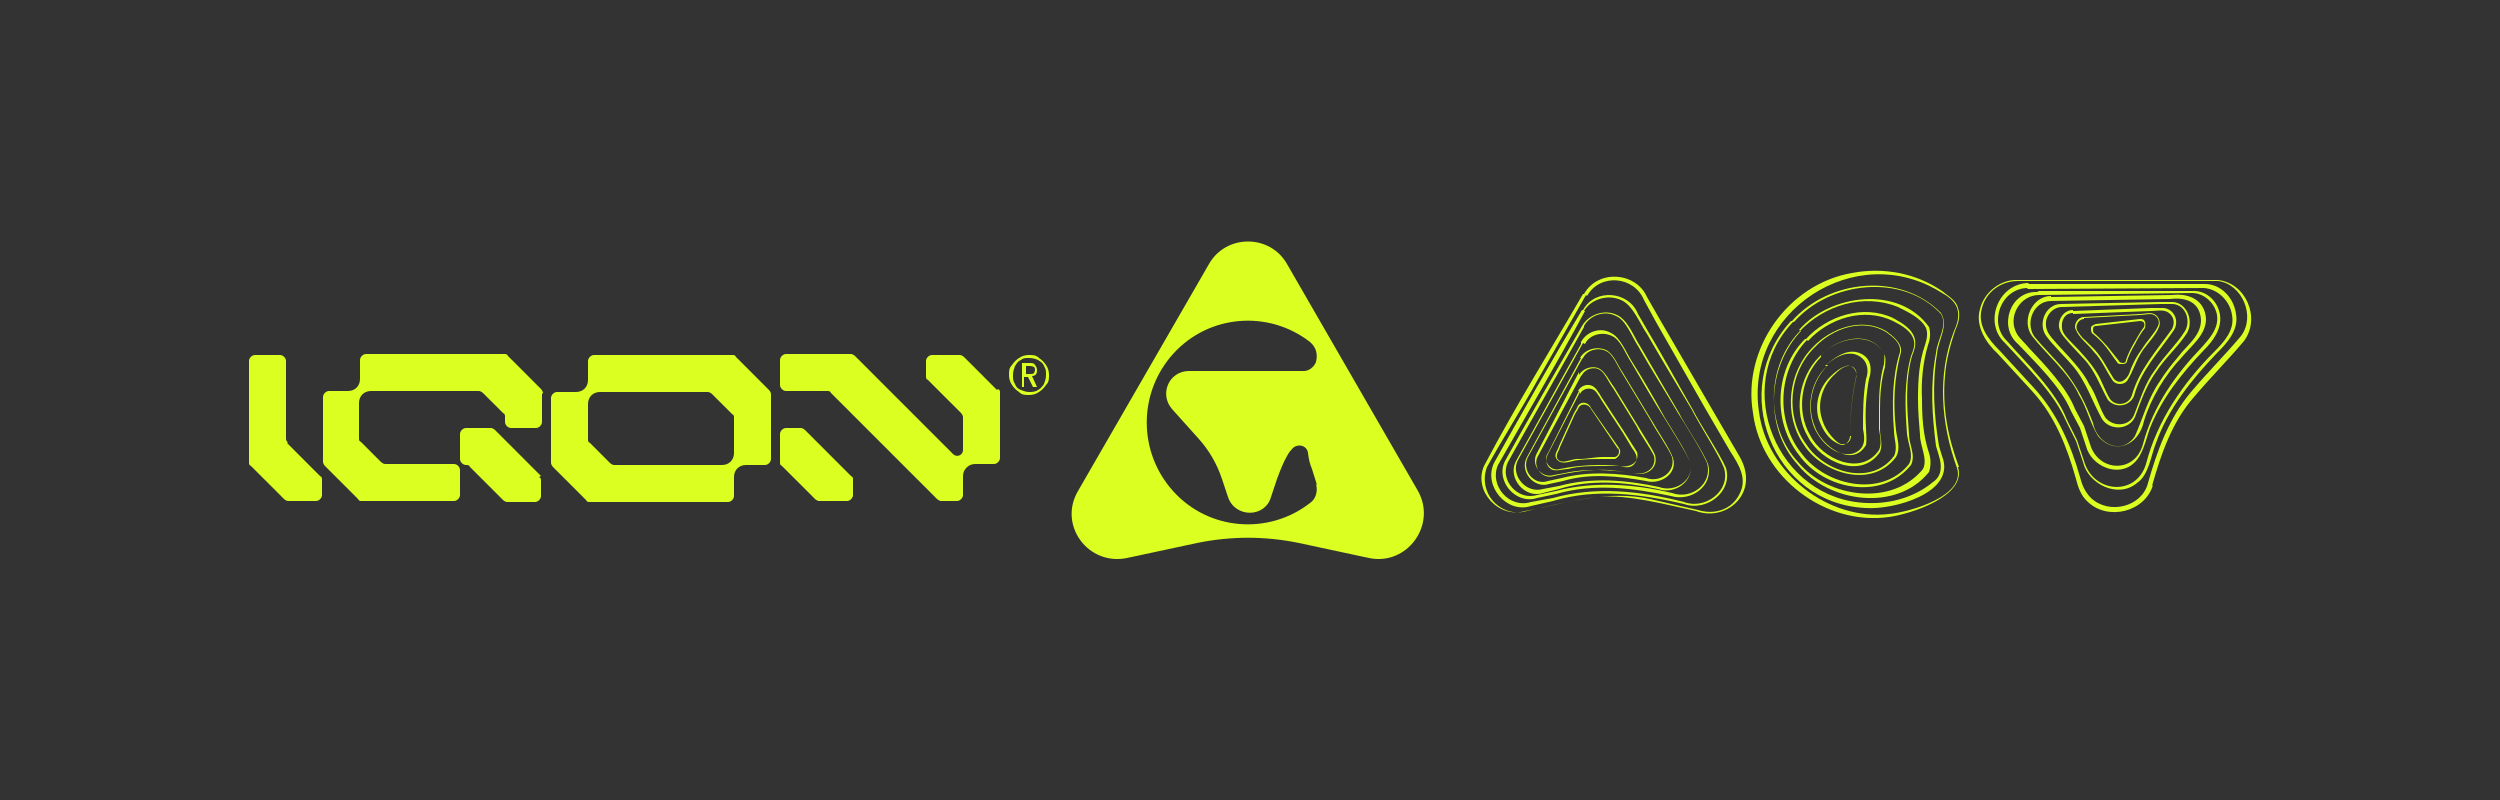 <svg viewBox="0 0 250 80" version="1.1" xmlns="http://www.w3.org/2000/svg" id="Capa_1">
  
  <rect x="0" y="0" width="250" height="80" fill="#333333" stroke="none"/>
  
  <defs>
    <style>
      .st0 {
        fill: #dcff22;
      }
    </style>
  </defs>
  <g>
    <g>
      <path d="M161.9,44.8c.3.4,0,.9-.4,1.1-.4,0-.8,0-1.2,0-.8,0-1.6,0-2.4.1-.7,0-1.8.7-2.3-.2-.2-.4.2-.8.3-1.2.3-.7,1.2-2.6,1.5-3.3,0,0,.3-.5.3-.5.2-.7,1.1-.7,1.4,0,0,0,2.8,4,2.8,4h0ZM161.8,44.9l-2.7-4c-.3-.6-1.1-.6-1.3,0,0,0-.3.5-.3.5l-1,2.2-.5,1.1c-.1.4-.4.7-.3,1.1.4.8,1.5,0,2.2.1.8,0,1.6-.2,2.4-.2.4,0,.8,0,1.2,0,.4-.1.5-.6.3-.9h0Z" class="st0"></path>
      <path d="M157.8,39.1c.3-.6,1.1-.8,1.6-.4.4.3.7,1,1,1.4,0,0,1.9,2.9,1.9,2.9.3.5,1.1,1.7,1.4,2.2.3,1.1-.8,1.6-1.7,1.4-2-.2-4.1-.1-6,.3-.9.3-1.8-.8-1.2-1.6,0,0,3.1-6.2,3.1-6.2h0ZM158,39.2l-3.2,6.2c-.3.5-.2,1.2.3,1.5.4.3,1.2,0,1.7,0,1.1-.3,2.3-.3,3.5-.3h1.7c.6.2,1.2.2,1.5-.3.4-.5,0-1.1-.3-1.5,0,0-.9-1.5-.9-1.5l-1.9-2.9c-.3-.4-.6-1.1-1-1.4-.5-.3-1.2-.1-1.4.4h0Z" class="st0"></path>
      <path d="M157.9,37.5c.4-.7,1.4-1,2.1-.6.6.4,1,1.3,1.4,1.8,0,0,2.4,3.9,2.4,3.9.4.7,1.4,2.2,1.7,2.9.4,1.4-1,2.2-2.2,1.8-2.2-.3-4.6-.5-6.8,0,0,0-1.1.2-1.1.2-1.2.4-2.4-1-1.7-2.2,0,0,4.2-8.1,4.2-8.1h0ZM158.1,37.6l-4.3,8c-.6,1,.4,2.4,1.6,2,1.8-.4,3.7-.7,5.6-.6,0,0,2.3.3,2.3.3,1.1.3,2.4-.4,2.1-1.7-.3-.7-1.4-2.2-1.7-2.9,0,0-2.4-3.9-2.4-3.9-.4-.5-.8-1.5-1.3-1.8-.6-.4-1.5-.1-1.8.5h0Z" class="st0"></path>
      <path d="M158,35.8c.5-.9,1.7-1.2,2.6-.8.8.4,1.2,1.6,1.7,2.3,0,0,2.9,4.8,2.9,4.8.5.9,1.8,2.8,2.1,3.7.5,1.6-1.3,2.7-2.7,2.3-2.8-.5-5.6-.8-8.3,0,0,0-1.4.3-1.4.3-1.5.5-3-1.3-2.2-2.7,0,0,5.4-9.9,5.4-9.9h0ZM158.2,35.9l-5.4,9.8c-.7,1.3.6,2.9,2,2.4,0,0,1.4-.3,1.4-.3,2.7-.7,5.6-.5,8.4,0,1.4.5,3-.6,2.6-2.1-.3-.8-1.7-2.8-2.1-3.6,0,0-2.9-4.8-2.9-4.8-.4-.6-.9-1.9-1.6-2.2-.8-.4-1.9-.1-2.3.7h0Z" class="st0"></path>
      <path d="M158.1,34.2c.6-1.1,2-1.5,3-.9.9.4,1.5,1.9,2,2.7,1.2,1.9,2.3,3.8,3.4,5.8.6,1,2.1,3.3,2.5,4.4.5,1.9-1.5,3.3-3.2,2.7-3.3-.7-6.7-1-9.9,0,0,0-1.6.4-1.6.4-1.8.6-3.6-1.5-2.7-3.2,2.2-3.9,4.3-7.8,6.5-11.7h0ZM158.3,34.3l-6.5,11.7c-.8,1.5.8,3.4,2.5,2.9,0,0,1.6-.3,1.6-.3,3.3-.9,6.7-.6,10,.1,1.6.6,3.6-.7,3.1-2.5-.4-1-1.9-3.3-2.5-4.3-1.2-1.9-2.3-3.8-3.4-5.7-.5-.7-1-2.2-1.9-2.6-1-.5-2.3-.1-2.7.8h0Z" class="st0"></path>
      <path d="M158.2,32.6c.7-1.2,2.3-1.7,3.5-1.1,1.1.5,1.7,2.2,2.3,3.1,1.3,2.2,2.6,4.5,3.9,6.7.6,1.2,2.4,3.8,2.9,5.1.6,2.2-1.7,3.8-3.7,3.2-3.8-.8-7.7-1.3-11.5-.2,0,0-1.9.4-1.9.4-2.1.7-4.2-1.7-3.2-3.7,2.5-4.5,5.1-9,7.7-13.5h0ZM158.4,32.7c-2.5,4.5-5.1,9-7.6,13.5-.9,1.8,1,3.9,2.9,3.3,0,0,1.9-.4,1.9-.4,3.8-1,7.8-.7,11.6.2,1.9.7,4.1-.9,3.5-3-.5-1.2-2.2-3.9-2.9-5-1.3-2.2-2.7-4.4-4-6.7-.6-.9-1.2-2.6-2.2-3-1.1-.6-2.6-.1-3.2,1h0Z" class="st0"></path>
      <path d="M158.3,31c1.2-2.2,4.6-1.9,5.5.4,0,0,1.1,1.9,1.1,1.9,1.5,2.5,2.9,5.1,4.4,7.7.7,1.4,2.7,4.4,3.3,5.8.7,2.4-2,4.4-4.2,3.6-4.3-1-8.8-1.6-13.1-.3,0,0-2.2.5-2.2.5-2.4.8-4.8-2-3.7-4.3,2.9-5.2,5.8-10.3,8.8-15.3h0ZM158.5,31.1c-2.8,5.2-5.8,10.3-8.7,15.4-.9,2,1.1,4.4,3.3,3.7,0,0,2.2-.4,2.2-.4,4.3-1.2,8.8-.7,13.1.4,2.1.8,4.7-1.1,4-3.4-.5-1.3-2.5-4.4-3.2-5.8-1.5-2.5-3-5-4.5-7.6-.7-1-1.4-2.9-2.6-3.4-1.3-.6-3-.1-3.7,1.1h0Z" class="st0"></path>
      <path d="M158.6,29.5l-4.9,8.6c-1.6,2.9-3.4,5.7-5,8.6-.3.8-.3,1.6,0,2.4.6,1.6,2.4,2.5,4,2,4-.9,8.2-2.1,12.3-1.2,0,0,4.8,1.1,4.8,1.1,1.6.5,3.3,0,4.1-1.5.9-1.6,0-3-.9-4.4,0,0-2.5-4.3-2.5-4.3l-4.9-8.6-1.2-2.2c-1-2.4-4.4-2.7-5.7-.4h0ZM158.4,29.4c1.4-2.5,5.2-2.2,6.3.3,0,0,1.2,2.1,1.2,2.1l5,8.6,2.5,4.3c.4.7.9,1.4,1.1,2.3.7,2.9-2.2,5.1-4.9,4.1-2.9-.6-6.8-1.7-9.8-1.4-2.4.2-4.9,1-7.3,1.4-2.6.8-5.2-2-4.1-4.5,3.1-5.9,6.6-11.5,9.9-17.2h0Z" class="st0"></path>
    </g>
    <g>
      <path d="M212.1,36.4c-.2,0-.3,0-.4-.2-.4-.5-.7-1-1.1-1.5-.4-.5-.8-.9-1.3-1.3-.2-.1-.2-.4-.2-.6,0-.2.2-.3.5-.4l4.4-.5c.2,0,.4,0,.5.3.1.2,0,.4,0,.6-.4.5-.7,1-1,1.6-.3.5-.6,1.1-.8,1.7h0c0,.2-.2.3-.4.3,0,0,0,0,0,0ZM214,32.1s0,0,0,0l-4.4.5c-.2,0-.3.1-.3.3,0,.2,0,.3.1.4.5.4.9.9,1.3,1.3.4.5.8,1,1.2,1.5,0,.1.2.2.4.2.2,0,.3-.1.3-.3h0c.2-.6.5-1.2.8-1.7.3-.5.6-1.1,1-1.6,0-.1.1-.3,0-.4,0-.1-.2-.2-.4-.2Z" class="st0"></path>
      <path d="M208.4,31.7l5.6-.3c.4,0,1-.2,1.4,0,.5.2.7.9.5,1.3-.3.8-1.1,1.6-1.6,2.3-.7,1-1,2.2-1.6,3.1-.2.2-.4.3-.7.3-.3,0-.5-.1-.7-.3-.7-1-1.1-2.1-1.9-2.9-.5-.7-1.5-1.4-1.8-2.2-.3-.4.1-1.3.8-1.3h0ZM208.4,31.9c-.5,0-.9.6-.7,1.1.1.2.5.8.8,1,0,0,1,1,1,1,.8.9,1.3,2,1.9,2.9.6.6,1.2.1,1.5-.5.3-.9.7-1.7,1.3-2.5.4-.7,1.3-1.6,1.6-2.3.2-.4,0-.9-.4-1.1-.3-.2-1,0-1.4,0,0,0-5.6.3-5.6.3h0Z" class="st0"></path>
      <path d="M207.3,31.1l7.8-.3h1c1.2-.1,1.9,1.2,1.3,2.2-1.5,2.2-3.3,4-4,6.6-.4,1-1.8,1.3-2.6.4-.8-1.4-1.3-3-2.5-4.2,0,0-1.3-1.4-1.3-1.4-.4-.5-1-1-1.1-1.7-.1-.8.5-1.7,1.4-1.7h0ZM207.3,31.3c-.8,0-1.2.7-1.1,1.5,0,.5.6,1.1,1,1.5.8.8,1.9,2,2.5,3,.5.8.8,1.8,1.3,2.6.6.8,1.9.6,2.2-.4.7-2.5,2.5-4.5,4-6.6.3-.6.2-1.2-.3-1.6-.5-.4-1.2-.2-1.8-.2l-7.8.3h0Z" class="st0"></path>
      <path d="M206.1,30.4l9.9-.2c.4,0,.8,0,1.3,0,1.4.1,2.1,1.9,1.4,3.1-.9,1.4-2.2,2.5-3.1,3.9-1,1.4-1.5,2.9-2.1,4.5-.6,1.3-2.5,1.4-3.3.2-1-1.8-1.6-3.8-3-5.4-.6-.7-2-2.1-2.5-2.8-1-1.2-.2-3.3,1.4-3.3h0ZM206.2,30.7c-1,0-1.7,1-1.6,1.8,0,.8.7,1.4,1.2,2,1,1.1,2.5,2.6,3.1,3.9.7,1,1,2.3,1.6,3.3.7,1,2.4,1,2.9-.2.6-1.5,1.1-3.2,2.1-4.5.9-1.4,2.2-2.6,3-3.9.6-1,.1-2.6-1.2-2.7-.4,0-.8,0-1.2,0l-9.9.3h0Z" class="st0"></path>
      <path d="M205.1,29.7l12.1-.2c1.7-.2,3.3.5,3.4,2.4,0,1.6-1.5,2.7-2.4,3.8-1.7,1.8-3.1,4.1-3.8,6.4-.5,2.4-2.9,3.5-4.6,1.5-.8-1.3-1.1-2.8-1.9-4.1-1-2.2-3.2-4-4.7-5.9-1.1-1.5,0-4,1.9-4h0ZM205.1,30.1c-1.7,0-2.6,2.1-1.7,3.5.6.8,2.4,2.6,3,3.4,1.3,1.6,2.2,3.4,2.9,5.3.4,2.1,2.9,3.3,4.2,1.3.8-1.8,1.3-3.8,2.5-5.5.5-.8,1.2-1.7,1.8-2.4.9-1.2,2.3-2.1,2.3-3.7-.1-1.8-1.5-2.3-3.1-2.1,0,0-12.1.2-12.1.2h0Z" class="st0"></path>
      <path d="M203.9,29.1h15.3c1.4-.1,2.6,1,2.8,2.4.2,1.4-.7,2.6-1.6,3.5-2.2,2.3-4.2,4.8-5.4,7.8-.4,1.1-.7,2.7-1.6,3.5-1.6,1.5-4.3.3-4.8-1.7,0,0-.6-1.8-.6-1.8l-.9-1.7c-1-2.4-3.5-4.8-5.3-6.7-2-1.7-.8-5.3,1.9-5.2h0ZM203.9,29.5c-1.9,0-3.2,2.2-2.2,3.9.3.5.8.9,1.2,1.4,1.6,1.7,3.8,4,4.6,6.1,0,0,.9,1.7.9,1.7l.6,1.8c.8,2.8,4.5,3,5.3,0,1-3.8,3.3-7,5.9-9.7.8-.9,1.7-1.9,1.5-3.2-.2-1.2-1.3-2.2-2.5-2.2l-15.3.2h0Z" class="st0"></path>
      <path d="M202.8,28.4c5.9,0,11.8,0,17.7,0,1.6,0,2.9,1.4,3.1,3,.3,1.6-.9,2.9-1.9,3.9-2.5,2.6-4.9,5.6-6.1,9-.5,1.2-.7,3.2-1.9,4-1.9,1.6-4.9.1-5.4-2.1,0,0-.7-2.1-.7-2.1l-1-2c-1.2-2.8-4-5.5-6.1-7.8-2.2-2-.7-6,2.4-6h0ZM202.8,28.8c-2.7,0-4,3.5-2.1,5.3,2,2.3,4.9,5,6,7.9,0,0,1,2,1,2l.7,2.1c.9,3.2,5.2,3.6,6.2.3,1.1-4.3,3.7-8.1,6.8-11.2,1-1,2.1-2.2,1.8-3.7-.2-1.4-1.4-2.6-2.8-2.7,0,0-17.7.1-17.7.1h0Z" class="st0"></path>
      <path d="M214.8,48.3c.9-3.2,2.1-6.5,4.3-9.1,1.6-1.9,3.4-3.7,5-5.6,1.5-2,.1-5.2-2.3-5.5-1.6,0-3.3,0-5,0,0,0-10,0-10,0h-5c-1.7,0-3.2,1.1-3.6,2.7-.5,1.7.6,3.1,1.8,4.3,0,0,3.4,3.7,3.4,3.7,2.3,2.5,3.7,5.7,4.6,8.9.2.8.5,1.5,1.1,2.1,1.8,1.7,5.1.9,5.7-1.5h0ZM215.3,48.5c-.8,2.7-4.5,3.6-6.5,1.7-.7-.6-1-1.5-1.2-2.3-.9-3.2-2.1-6.3-4.4-8.8,0,0-3.4-3.7-3.4-3.7-1.2-1.1-2.3-2.8-1.8-4.5.4-1.7,2.1-3,3.8-2.9h5s10,0,10,0c1.7,0,3.3,0,5,0,2.8.3,4.3,3.8,2.6,6.1-1.6,1.9-3.4,3.7-5,5.6-2.2,2.5-3.3,5.7-4.2,8.9h0Z" class="st0"></path>
    </g>
    <g>
      <path d="M185,43.6c0,.4-.3.8-.7.9-.4,0-.8-.3-1.1-.5-.6-.5-1-1.2-1.3-2-.5-1.5,0-3.3,1.2-4.4.4-.4.9-.8,1.5-1,.7-.2,1.2.6,1,1.2-.4,1.9-.6,3.9-.6,5.9h0ZM185,43.6c0-2,.2-4,.6-5.9.1-.4,0-.8-.3-1-.7-.4-1.5.4-2,.9-1.1,1.1-1.6,2.8-1.1,4.3.2.7.6,1.4,1.2,2,.3.3.6.6,1,.5.4,0,.7-.4.7-.8h0Z" class="st0"></path>
      <path d="M182.6,36.5c.8-.7,1.9-1.5,3-1.3,1.4.3,1.7,1.5,1.3,2.7-.3,1.6-.4,3.3-.3,4.9,0,.5.1,1.1,0,1.7-1.4,2.4-4.5,0-5.1-1.8-.9-2.1-.3-4.6,1.3-6.2h0ZM182.7,36.6c-1.6,1.5-2.1,4-1.3,6.1.6,1.4,2,2.9,3.7,2.7.5-.1,1-.4,1.2-.9.2-.5.1-1.1,0-1.6,0-1.7,0-3.3.3-5,.4-1.1,0-2.2-1.2-2.5-1.1-.2-2.1.5-2.9,1.2h0Z" class="st0"></path>
      <path d="M182,35.6c1.6-1.8,5.3-2.7,6.5,0,.1.4,0,.8,0,1.1-.4,1.4-.5,2.8-.5,4.2,0,.7,0,1.4,0,2.1,0,.7.3,1.4,0,2.2-1.9,2.8-5.9,1-7.2-1.5-1.5-2.5-.9-6,1.1-8h0ZM182.1,35.7c-2,2-2.5,5.4-1.1,7.8,1.2,2.4,5.1,4.2,6.9,1.5.3-.6.1-1.4,0-2.1,0-.7,0-1.4,0-2.2,0-1.4.1-2.9.5-4.3,0-.3.1-.7,0-1-1.3-2.5-4.7-1.6-6.3.1h0Z" class="st0"></path>
      <path d="M181.3,34.7c1.8-1.9,4.9-3,7.3-1.6.7.5,1.6,1.2,1.5,2.1-.7,2.6-.8,5.2-.5,7.8.1.9.5,1.8,0,2.7-2.4,3.2-7.3,1.7-9.2-1.2-2.1-3-1.6-7.3.9-9.8h0ZM181.4,34.8c-2.5,2.5-2.9,6.8-.8,9.6,1.8,2.8,6.5,4.3,8.8,1.2.4-.8,0-1.7,0-2.5-.2-2.6-.2-5.4.6-7.9.1-.9-.7-1.5-1.4-2-2.3-1.4-5.3-.4-7.1,1.5h0Z" class="st0"></path>
      <path d="M180.6,33.9c2.1-2.3,5.7-3.5,8.7-2.1.9.5,2,1.1,2.2,2.2.1.6-.1,1.1-.3,1.6-.7,2.5-.5,5.2-.3,7.8,0,1.1.7,2.1.2,3.1-2.9,3.6-8.7,2.5-11.2-1-2.7-3.4-2.4-8.6.6-11.6h0ZM180.7,34c-2.9,3-3.2,8.1-.5,11.4,2.4,3.2,8,4.4,10.7,1,.5-.9-.1-2-.2-3-.2-2.6-.3-5.3.4-7.8.2-.5.4-1,.3-1.5-.2-1-1.3-1.6-2.1-2-2.9-1.4-6.4-.3-8.5,2h0Z" class="st0"></path>
      <path d="M179.9,33c3.1-3.6,10-4.5,13-.3.2.6.1,1.3-.1,1.8-.5,1.7-.7,3.6-.6,5.4,0,1.8.1,3.6.7,5.4.2.6.2,1.3,0,1.9-3.2,4-10,3.1-13.1-.7-3.4-3.7-3.1-9.8.3-13.4h0ZM180,33.1c-3.4,3.5-3.5,9.5-.2,13.1,3,3.6,9.4,4.5,12.5.7.5-1-.3-2.3-.3-3.4-.1-1.2-.2-2.4-.2-3.6,0-1.8.1-3.7.7-5.4.2-.6.3-1.2.1-1.7-.5-1-1.8-1.6-2.8-2.1-3.4-1.4-7.4-.2-9.9,2.5h0Z" class="st0"></path>
      <path d="M179.2,32.1c3.7-4.2,10.9-4.9,14.9-.8.8,1.3-.3,2.7-.4,4.1-.5,3-.3,6.2.2,9.2,0,0,.3,1,.3,1,1.5,3.7-4.9,5.4-7.6,5.2-9.4-.4-13.8-11.9-7.5-18.7h0ZM179.3,32.2c-6.2,6.5-1.6,17.8,7.4,18.1,2.4.1,4.8-.6,6.6-2.1.9-.6.9-1.6.6-2.6,0,0-.3-1-.3-1-.4-3.1-.6-6.2,0-9.3.1-1.3,1.2-2.7.5-3.9-3.8-4.1-11.1-3.3-14.7.8h0Z" class="st0"></path>
      <path d="M195.7,46.8c-1.6-4.4-2-9.3-.3-13.7.8-1.7.5-2.9-1.2-3.8-8.6-5.5-19.8,1.9-18.3,11.9.8,6.1,6.9,10.9,13,10.2,2.1-.2,7.7-1.8,6.8-4.6h0ZM195.8,46.7c.9,2.9-4.7,4.7-6.9,5-6.4.9-12.8-4-13.6-10.4-1.1-6.4,3.5-12.9,9.9-14,3.1-.6,6.4,0,9,1.8.6.5,1.4.9,1.6,1.7.3.8,0,1.6-.3,2.3-.5,1.5-.9,3-1,4.5-.3,3.1.3,6.2,1.4,9.1h0Z" class="st0"></path>
    </g>
  </g>
  <g>
    <path d="M54.2,39.4v2.8c0,.3-.3.6-.6.6h-2.5c-.3,0-.6-.3-.6-.6v-.5c0-.2,0-.3-.2-.4l-2-2c-.1-.1-.3-.2-.4-.2h-10.8c-.7,0-1.2.5-1.2,1.2v3.5c0,.2,0,.3.2.4l2,2c.1.1.3.2.4.2h6.9c.3,0,.6.3.6.6v2.5c0,.3-.3.6-.6.6h-9.2c-.2,0-.3,0-.4-.2l-3.3-3.3c-.1-.1-.2-.3-.2-.4v-6.5c0-.3.3-.6.6-.6h1.9c.7,0,1.2-.5,1.2-1.2v-1.9c0-.3.3-.6.6-.6h13.8c.2,0,.3,0,.4.2l3.3,3.3c.1.1.2.3.2.4ZM54.1,47.6l-4.6-4.6c-.1-.1-.3-.2-.4-.2h-2.5c-.3,0-.6.3-.6.6v2.5c0,.3.3.6.6.6h0c.2,0,.3,0,.4.2l3.3,3.3c.1.1.3.2.4.2h2.8c.3,0,.6-.3.6-.6v-1.5c0-.2,0-.3-.2-.4ZM28.8,44.3c-.1-.1-.2-.3-.2-.4v-7.8c0-.3-.3-.6-.6-.6h-2.5c-.3,0-.6.3-.6.6v10.1c0,.2,0,.3.2.4l3.3,3.3c.1.1.3.2.4.2h2.8c.3,0,.6-.3.6-.6v-1.5c0-.2,0-.3-.2-.4l-3.3-3.3ZM76.9,39c.1.1.2.3.2.4v6.5c0,.3-.3.6-.6.6h-1.9c-.7,0-1.2.5-1.2,1.2v1.9c0,.3-.3.6-.6.6h-13.8c-.2,0-.3,0-.4-.2l-3.3-3.3c-.1-.1-.2-.3-.2-.4v-6.5c0-.3.3-.6.6-.6h1.9c.7,0,1.2-.5,1.2-1.2v-1.9c0-.3.3-.6.6-.6h13.8c.2,0,.3,0,.4.2l3.3,3.3ZM73.4,41.8c0-.2,0-.3-.2-.4l-2-2c-.1-.1-.3-.2-.4-.2h-10.8c-.7,0-1.2.5-1.2,1.2v3.5c0,.2,0,.3.2.4l2,2c.1.1.3.2.4.2h10.8c.7,0,1.2-.5,1.2-1.2v-3.5ZM99.7,39l-3.3-3.3c-.1-.1-.3-.2-.4-.2h-2.8c-.3,0-.6.3-.6.6v1.5c0,.2,0,.3.2.4l3.3,3.3c.1.1.2.3.2.4v3.3c0,.5-.6.8-1,.4l-9.8-9.8c-.1-.1-.3-.2-.4-.2h-6.5c-.3,0-.6.3-.6.6v2.5c0,.3.3.6.6.6h4.1c.2,0,.3,0,.4.2l10.6,10.6c.1.1.3.2.4.2h1.6c.3,0,.6-.3.6-.6v-1.9c0-.7.6-1.2,1.2-1.2h1.9c.3,0,.6-.3.6-.6v-6.5c0-.2,0-.3-.2-.4ZM78,43.4v2.8c0,.2,0,.3.2.4l3.3,3.3c.1.1.3.2.4.2h2.8c.3,0,.6-.3.6-.6v-1.5c0-.2,0-.3-.2-.4l-4.6-4.6c-.1-.1-.3-.2-.4-.2h-1.5c-.3,0-.6.3-.6.6Z" class="st0"></path>
    <path d="M102.9,39.5c-.4,0-.7,0-1-.3-.3-.2-.5-.4-.7-.7-.2-.3-.3-.6-.3-1s0-.7.3-1c.2-.3.4-.5.7-.7.3-.2.6-.3,1-.3s.7,0,1,.3c.3.2.5.4.7.7.2.3.3.6.3,1s0,.7-.3,1c-.2.3-.4.5-.7.7-.3.2-.6.3-1,.3ZM102.9,39.2c.3,0,.6,0,.9-.2.2-.1.4-.3.6-.6.1-.3.2-.5.2-.9s0-.6-.2-.9c-.1-.3-.3-.4-.6-.6-.2-.1-.5-.2-.9-.2s-.6,0-.8.2c-.3.1-.4.3-.6.6-.1.3-.2.5-.2.9s0,.6.2.9c.1.3.3.5.6.6.3.1.5.2.8.2ZM102.2,38.7v-2.4h.7c.3,0,.5,0,.6.2.1.1.2.3.2.5s0,.3-.1.4c0,.1-.2.2-.4.2l.5,1.1h-.4l-.5-1h-.4v1h-.3ZM102.6,37.4h.4c.2,0,.3,0,.4-.1,0,0,.1-.2.1-.3s0-.2-.1-.3c0,0-.2-.1-.4-.1h-.4v.8Z" class="st0"></path>
  </g>
  <path d="M120.9,26.4l-13.1,22.7c-2,3.4,1,7.5,4.9,6.7l7-1.5c3.4-.7,6.8-.7,10.2,0l7,1.5c3.8.8,6.8-3.3,4.9-6.7l-13.1-22.7c-1.7-3-6.1-3-7.8,0ZM131.6,48.4c.2.7,0,1.5-.6,1.9-4.1,3.2-10.1,2.8-13.7-1.2-3.5-3.9-3.5-9.8,0-13.7,3.6-4,9.6-4.4,13.7-1.2.6.5.8,1.2.6,2h0c-.2.5-.7.9-1.2.9h-11.5c-2,0-3,2.3-1.7,3.8l2.6,2.9c1.1,1.2,1.9,2.6,2.4,4.1l.6,1.8c.7,2.1,3.7,2.1,4.3,0l.6-1.8c.3-.8.6-1.6,1-2.3s.3-.4.5-.7c.5-.6,1.5-.4,1.6.4s.2,1.1.4,1.6l.5,1.6Z" class="st0"></path>
</svg>